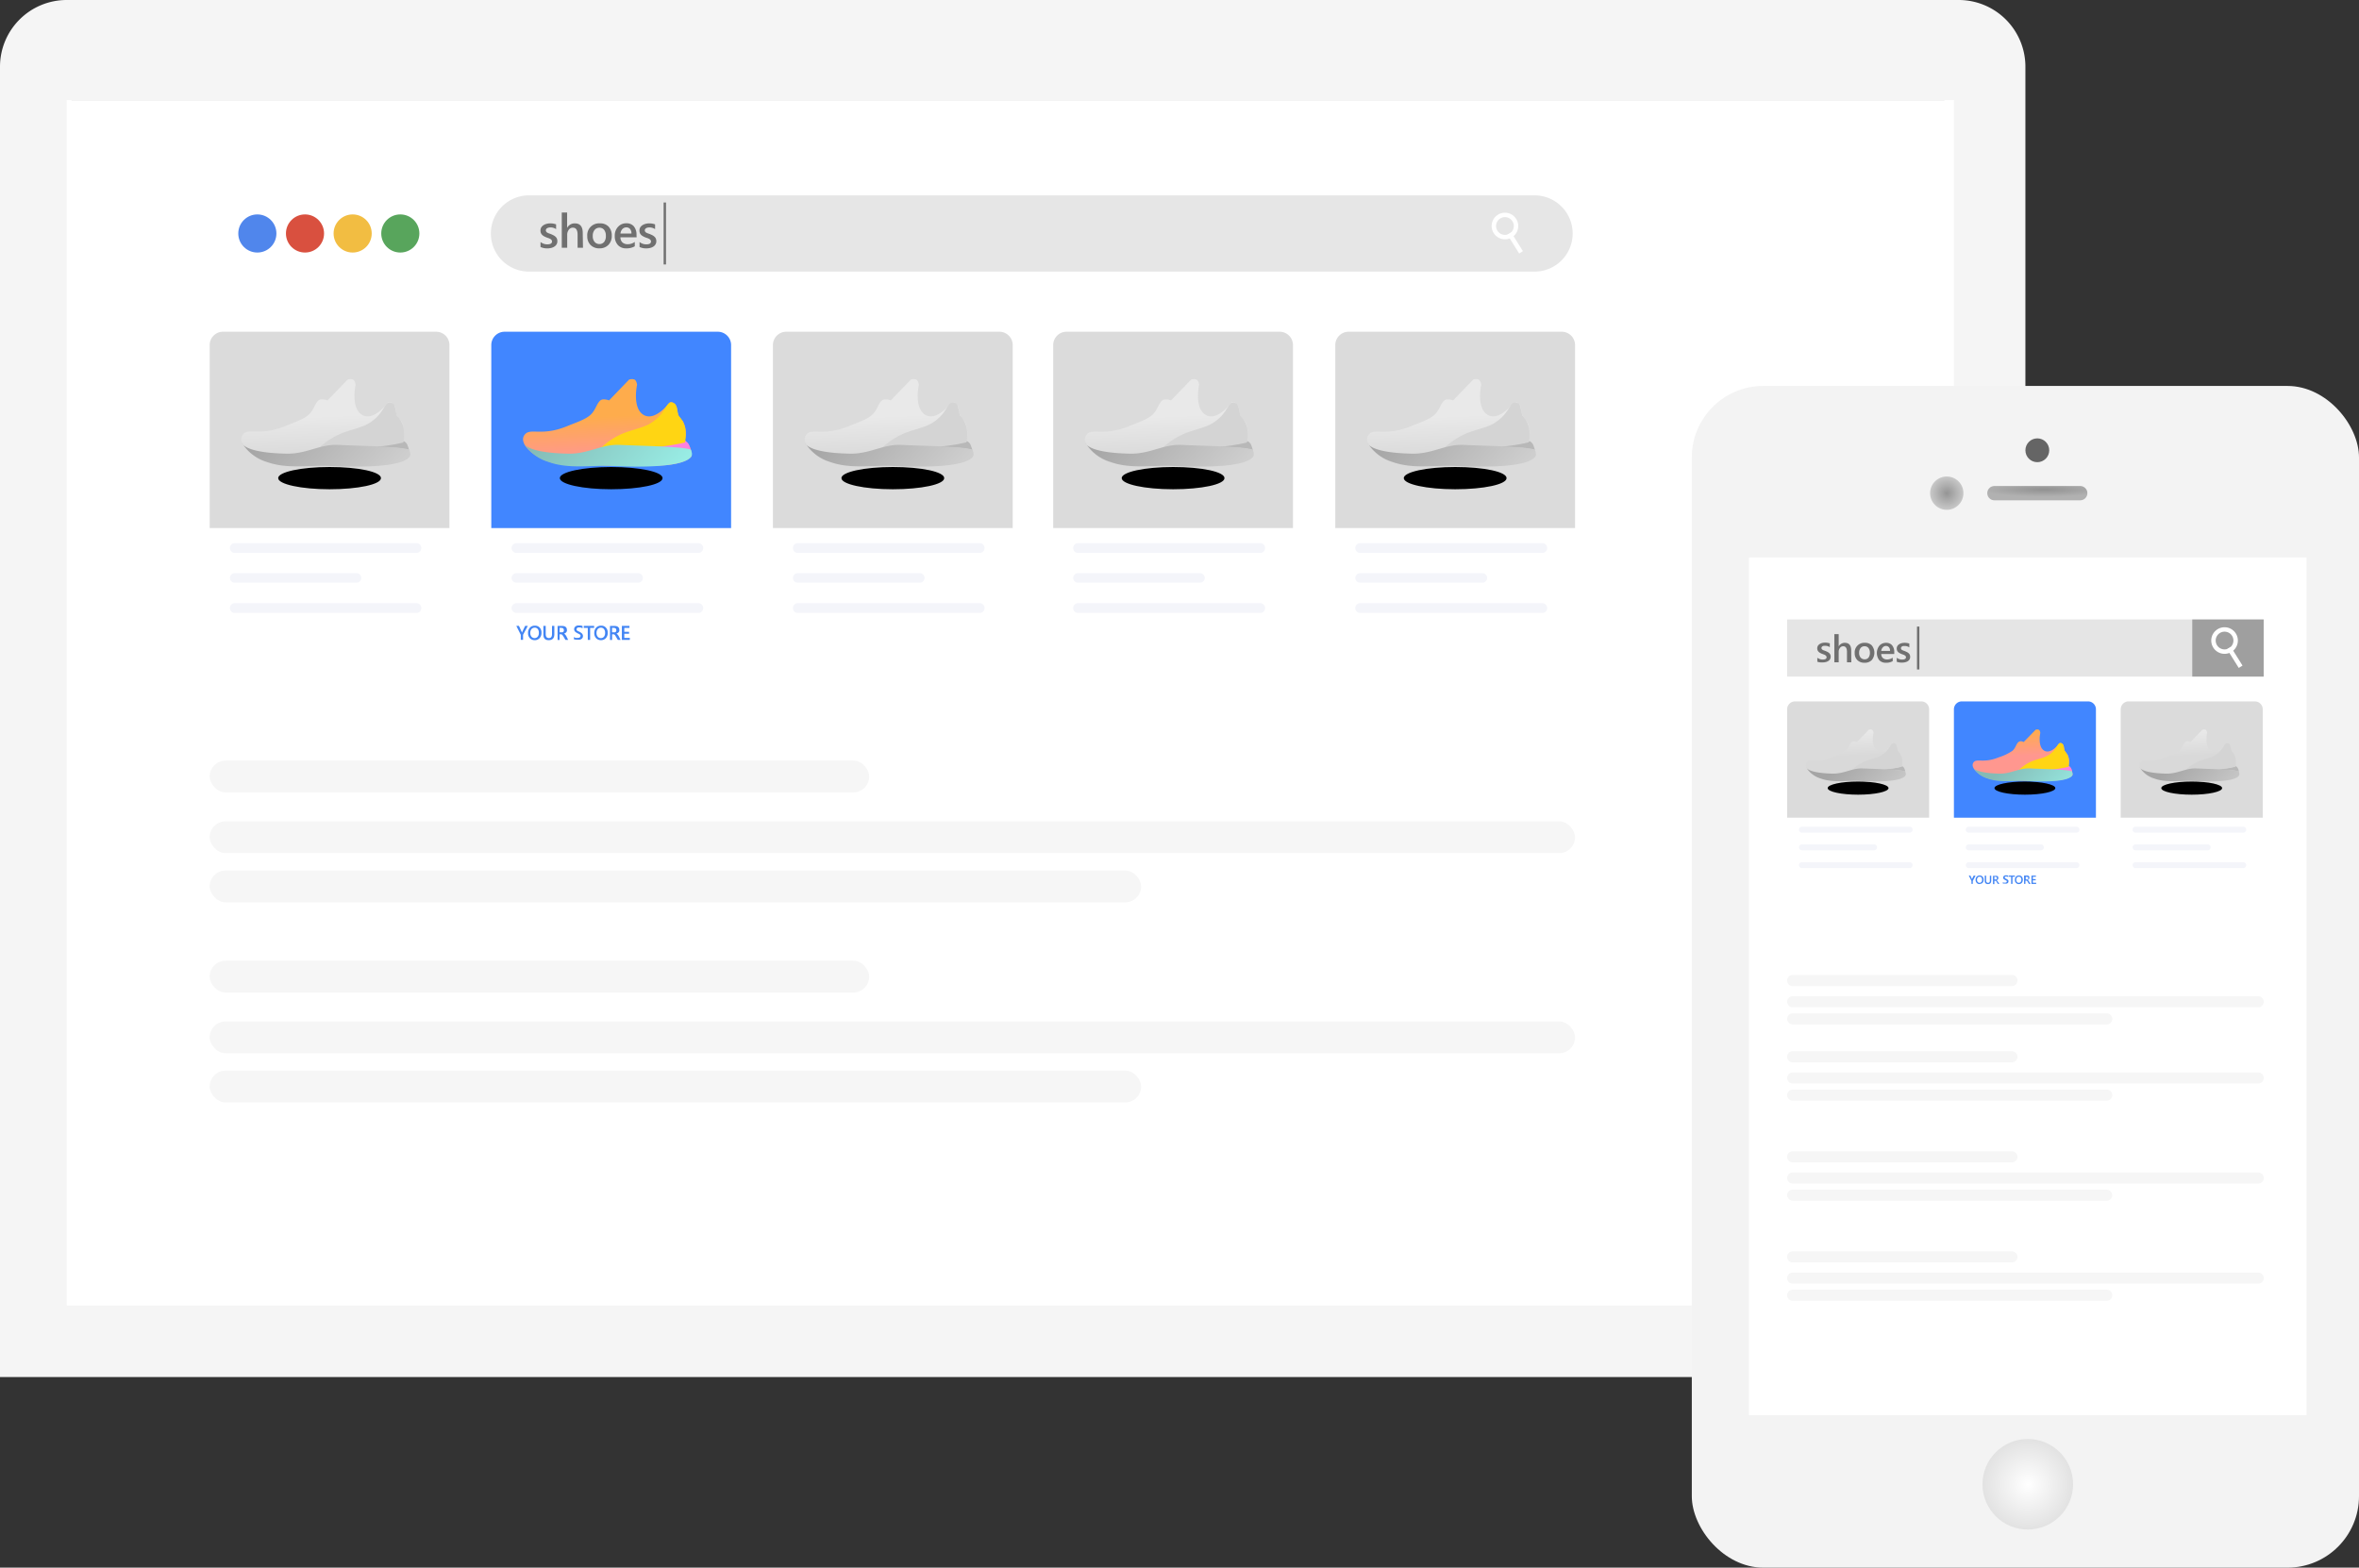 <?xml version="1.0" encoding="UTF-8"?> <svg xmlns="http://www.w3.org/2000/svg" xmlns:xlink="http://www.w3.org/1999/xlink" viewBox="0 0 495 329"><rect x="0" y="0" width="495" height="329" fill="#333333" stroke="none"/><defs><radialGradient id="a" cx="-608.07" cy="654.36" r="0.5" gradientTransform="matrix(7, 0, 0, -7, 4665, 4684)" gradientUnits="userSpaceOnUse"><stop offset="0" stop-color="#959595"></stop><stop offset="1" stop-color="#c8c8c8"></stop></radialGradient><radialGradient id="b" cx="-672.13" cy="687.92" r="0.5" gradientTransform="matrix(19, 0, 0, -19, 13196, 13382)" gradientUnits="userSpaceOnUse"><stop offset="0" stop-color="#fff"></stop><stop offset="1" stop-color="#e2e2e2"></stop></radialGradient><radialGradient id="c" cx="-473.07" cy="-380.22" r="4.37" gradientTransform="matrix(3, 0, 0, -0.34, 1848.14, -25.03)" gradientUnits="userSpaceOnUse"><stop offset="0" stop-color="#919191"></stop><stop offset="1" stop-color="#b1b1b1"></stop></radialGradient><linearGradient id="d" x1="-675.67" y1="673.24" x2="-675.63" y2="672.77" gradientTransform="matrix(20.96, 0, 0, -10.8, 14553.97, 7425.92)" gradientUnits="userSpaceOnUse"><stop offset="0" stop-color="#e9e9e9"></stop><stop offset="1" stop-color="#d9d9d9"></stop></linearGradient><linearGradient id="e" x1="-675.05" y1="580.61" x2="-676.02" y2="580.73" gradientTransform="matrix(20.9, 0, 0, -2.93, 14510.57, 1867.76)" gradientUnits="userSpaceOnUse"><stop offset="0" stop-color="#cecece"></stop><stop offset="1" stop-color="#a5a5a5"></stop></linearGradient><linearGradient id="f" x1="-675.67" y1="673.24" x2="-675.63" y2="672.77" gradientTransform="matrix(20.96, 0, 0, -10.8, 14623.97, 7425.92)" xlink:href="#d"></linearGradient><linearGradient id="g" x1="-675.05" y1="580.61" x2="-676.02" y2="580.73" gradientTransform="matrix(20.9, 0, 0, -2.93, 14580.57, 1867.76)" xlink:href="#e"></linearGradient><linearGradient id="h" x1="-675.67" y1="673.24" x2="-675.63" y2="672.77" gradientTransform="matrix(20.96, 0, 0, -10.8, 14588.97, 7425.92)" gradientUnits="userSpaceOnUse"><stop offset="0" stop-color="#feac4c"></stop><stop offset="1" stop-color="#ff978f"></stop></linearGradient><linearGradient id="i" x1="-675.05" y1="580.61" x2="-676.02" y2="580.73" gradientTransform="matrix(20.9, 0, 0, -2.93, 14545.57, 1867.76)" gradientUnits="userSpaceOnUse"><stop offset="0" stop-color="#98ece4"></stop><stop offset="1" stop-color="#84bbb6"></stop></linearGradient><linearGradient id="j" x1="-689.48" y1="687.28" x2="-689.44" y2="686.81" gradientTransform="matrix(35.4, 0, 0, -18.22, 24471.62, 12611.27)" xlink:href="#d"></linearGradient><linearGradient id="k" x1="-688.9" y1="632.26" x2="-689.86" y2="632.38" gradientTransform="matrix(35.29, 0, 0, -4.95, 24395.87, 3227.39)" xlink:href="#e"></linearGradient><linearGradient id="l" x1="-689.48" y1="687.28" x2="-689.44" y2="686.81" gradientTransform="matrix(35.4, 0, 0, -18.22, 24648.62, 12611.27)" xlink:href="#d"></linearGradient><linearGradient id="m" x1="-688.9" y1="632.26" x2="-689.86" y2="632.38" gradientTransform="matrix(35.29, 0, 0, -4.95, 24572.87, 3227.39)" xlink:href="#e"></linearGradient><linearGradient id="n" x1="-689.48" y1="687.28" x2="-689.44" y2="686.81" gradientTransform="matrix(35.4, 0, 0, -18.22, 24589.81, 12611.27)" xlink:href="#d"></linearGradient><linearGradient id="o" x1="-688.9" y1="632.26" x2="-689.86" y2="632.38" gradientTransform="matrix(35.29, 0, 0, -4.95, 24514.06, 3227.39)" xlink:href="#e"></linearGradient><linearGradient id="p" x1="-689.48" y1="687.28" x2="-689.44" y2="686.81" gradientTransform="matrix(35.4, 0, 0, -18.22, 24707.81, 12611.27)" xlink:href="#d"></linearGradient><linearGradient id="q" x1="-688.9" y1="632.26" x2="-689.86" y2="632.38" gradientTransform="matrix(35.29, 0, 0, -4.95, 24632.06, 3227.39)" xlink:href="#e"></linearGradient><linearGradient id="r" x1="-689.48" y1="687.28" x2="-689.44" y2="686.81" gradientTransform="matrix(35.4, 0, 0, -18.22, 24530.72, 12611.27)" xlink:href="#h"></linearGradient><linearGradient id="s" x1="-688.9" y1="632.26" x2="-689.86" y2="632.38" gradientTransform="matrix(35.29, 0, 0, -4.95, 24454.97, 3227.39)" xlink:href="#i"></linearGradient></defs><g><path d="M425,290.5H0V15.5a14,14,0,0,1,14-14H411a14,14,0,0,1,14,14ZM15,22.5v248H408V22.5Z" transform="translate(0 -1.5)" style="fill: #f5f5f5"></path><rect x="14" y="21" width="396" height="253" style="fill: #fff"></rect><g><rect x="355" y="81" width="140" height="248" rx="15" style="fill: #f3f3f3"></rect><rect x="367" y="117" width="117" height="180" style="fill: #fff"></rect><circle cx="408.5" cy="103.5" r="3.5" style="fill: url(#a)"></circle><circle cx="425.5" cy="311.5" r="9.5" style="fill: url(#b)"></circle><path d="M418.5,103.5h18A1.5,1.5,0,0,1,438,105h0a1.5,1.5,0,0,1-1.5,1.5h-18A1.5,1.5,0,0,1,417,105h0A1.5,1.5,0,0,1,418.5,103.5Z" transform="translate(0 -1.5)" style="fill: url(#c)"></path><circle cx="427.5" cy="94.5" r="2.5" style="fill: #656565"></circle><rect x="375" y="130" width="85" height="12" style="fill: #e5e5e5"></rect><rect x="460" y="130" width="15" height="12" style="fill: #9f9f9f"></rect><g><path d="M466.79,138.72a2.79,2.79,0,1,1,2.79-2.79A2.78,2.78,0,0,1,466.79,138.72Zm0-4.65a1.86,1.86,0,1,0,1.86,1.86h0a1.86,1.86,0,0,0-1.86-1.86Z" transform="translate(0 -1.5)" style="fill: #fff"></path><rect x="468.48" y="137.18" width="0.93" height="4.65" transform="translate(-2.66 268.24) rotate(-32.01)" style="fill: #fff"></rect></g><g><g style="isolation: isolate"><g style="isolation: isolate"><path d="M381.34,140.38v-.84a1.85,1.85,0,0,0,1.12.38c.55,0,.82-.16.82-.48a.35.35,0,0,0-.07-.23A.52.52,0,0,0,383,139a1.46,1.46,0,0,0-.28-.14l-.36-.13a3,3,0,0,1-.44-.21,1.06,1.06,0,0,1-.33-.25.92.92,0,0,1-.2-.31,1.25,1.25,0,0,1-.07-.41,1,1,0,0,1,.14-.51,1.09,1.09,0,0,1,.37-.37,1.75,1.75,0,0,1,.52-.23,2.48,2.48,0,0,1,.61-.07,2.78,2.78,0,0,1,1,.16v.8a1.61,1.61,0,0,0-1-.29,1.42,1.42,0,0,0-.31,0,1.33,1.33,0,0,0-.24.1.54.54,0,0,0-.15.15.32.32,0,0,0-.05.19.38.38,0,0,0,.05.22.49.49,0,0,0,.16.16,1.58,1.58,0,0,0,.26.13l.35.12.46.21a2,2,0,0,1,.35.25,1,1,0,0,1,.3.75,1.06,1.06,0,0,1-.14.54,1.12,1.12,0,0,1-.38.37,1.65,1.65,0,0,1-.54.22,2.67,2.67,0,0,1-.64.07A2.83,2.83,0,0,1,381.34,140.38Z" transform="translate(0 -1.5)" style="fill: #707070"></path><path d="M388.47,140.5h-.91v-2.19c0-.79-.27-1.18-.79-1.18a.84.84,0,0,0-.68.34,1.38,1.38,0,0,0-.27.88v2.15h-.91v-5.92h.91v2.58h0a1.42,1.42,0,0,1,1.29-.75c.89,0,1.34.54,1.34,1.63Z" transform="translate(0 -1.5)" style="fill: #707070"></path><path d="M391.21,140.59a2,2,0,0,1-1.48-.56,2,2,0,0,1-.55-1.48,2,2,0,0,1,2.13-2.14,1.9,1.9,0,0,1,1.46.55,2.44,2.44,0,0,1,0,3.06A2,2,0,0,1,391.21,140.59Zm.05-3.46a1,1,0,0,0-.84.37,1.53,1.53,0,0,0-.31,1,1.45,1.45,0,0,0,.31,1,1.07,1.07,0,0,0,.84.37,1,1,0,0,0,.82-.36,1.58,1.58,0,0,0,.29-1,1.61,1.61,0,0,0-.29-1A1,1,0,0,0,391.26,137.13Z" transform="translate(0 -1.5)" style="fill: #707070"></path><path d="M397.48,138.75h-2.73a1.13,1.13,0,0,0,.34.85,1.29,1.29,0,0,0,.9.3,2,2,0,0,0,1.17-.38v.73a2.65,2.65,0,0,1-1.44.34,1.82,1.82,0,0,1-1.39-.54,2.49,2.49,0,0,1,.05-3.06,1.82,1.82,0,0,1,1.38-.58,1.59,1.59,0,0,1,1.27.52,2.21,2.21,0,0,1,.45,1.47Zm-.88-.64a1.15,1.15,0,0,0-.23-.76.78.78,0,0,0-.62-.28.88.88,0,0,0-.67.29,1.3,1.3,0,0,0-.33.75Z" transform="translate(0 -1.5)" style="fill: #707070"></path><path d="M398,140.38v-.84a1.85,1.85,0,0,0,1.12.38c.55,0,.82-.16.82-.48a.35.35,0,0,0-.07-.23.45.45,0,0,0-.19-.17,1.46,1.46,0,0,0-.28-.14l-.36-.13a3.61,3.61,0,0,1-.44-.21,1.06,1.06,0,0,1-.33-.25.92.92,0,0,1-.2-.31,1.25,1.25,0,0,1-.07-.41,1,1,0,0,1,.14-.51,1.09,1.09,0,0,1,.37-.37,1.75,1.75,0,0,1,.52-.23,2.48,2.48,0,0,1,.61-.07,2.78,2.78,0,0,1,1,.16v.8a1.61,1.61,0,0,0-1-.29,1.48,1.48,0,0,0-.31,0,1.33,1.33,0,0,0-.24.1.54.54,0,0,0-.15.15.32.32,0,0,0-.05.19.38.38,0,0,0,.05.22.49.49,0,0,0,.16.16l.26.13.35.12.46.21a2,2,0,0,1,.35.25,1,1,0,0,1,.22.32,1.14,1.14,0,0,1,.08.43,1.06,1.06,0,0,1-.14.54,1.19,1.19,0,0,1-.37.37,1.81,1.81,0,0,1-.55.22,2.67,2.67,0,0,1-.64.07A2.83,2.83,0,0,1,398,140.38Z" transform="translate(0 -1.5)" style="fill: #707070"></path></g></g><line x1="402.5" y1="131.5" x2="402.5" y2="140.5" style="fill: none;stroke: #707070;stroke-width: 0.5px"></line></g><g><g><g><path d="M376.66,148.7h26.48a1.66,1.66,0,0,1,1.66,1.66h0v22.75H375V150.36A1.66,1.66,0,0,1,376.66,148.7Z" transform="translate(0 -1.5)" style="fill: #dbdbdb"></path><path d="M404.8,173.19v20.46c0,.45-.76.82-1.7.82H376.7c-.94,0-1.7-.37-1.7-.82V173.19Z" transform="translate(0 -1.5)" style="fill: #fff"></path></g><g><path d="M389.9,165.52c3.52,0,6.38.62,6.38,1.38s-2.85,1.38-6.38,1.38-6.39-.62-6.39-1.38S386.37,165.52,389.9,165.52Z" transform="translate(0 -1.5)"></path><g><path d="M389.64,157.23l2.5-2.57a.92.92,0,0,1,.69,0c.25.16.3.63.3.63s-.64,2.9.82,3.75,3.19-1.55,3.19-1.55.35-.27.76.3-.08,1,.9,2a3.13,3.13,0,0,1,.23,2.38,2.64,2.64,0,0,1,.66.86,4.19,4.19,0,0,1,.21,1.1s-.32.87-3.22,1.15a73.39,73.39,0,0,1-8.39,0,24.45,24.45,0,0,1-5.67-.3c-2.17-.52-4.21-2.26-3.57-3.37s2.06.2,5.38-1.18a10.77,10.77,0,0,0,2.86-1.37c.69-.62.78-1.44,1.25-1.82S389.64,157.23,389.64,157.23Z" transform="translate(0 -1.5)" style="fill: url(#d)"></path><path d="M395.34,163.13s1.58-.08,2.66,0a10.86,10.86,0,0,1,1.8.27,3.65,3.65,0,0,0-.22-.66,1,1,0,0,0-.43-.44,7.62,7.62,0,0,1-2.12.44A3.84,3.84,0,0,0,395.34,163.13Z" transform="translate(0 -1.5)" style="fill: #b8b8b8"></path><path d="M388.54,163.19a12.61,12.61,0,0,1,2.45-.37c.55,0,2.32.3,3.89.22a23.81,23.81,0,0,0,4.19-.62,4.84,4.84,0,0,0,0-1.78,3.3,3.3,0,0,0-.84-1.57c-.19-.74-.2-1.35-.53-1.52-1.11-.58-.77,1.26-3.11,2.57-.91.52-2.54.79-3.63,1.33A9.24,9.24,0,0,0,388.54,163.19Z" transform="translate(0 -1.5)" style="fill: #d4d4d4"></path><path d="M379,162.56s.23,1.16,5.45,1.3c2.55.07,4.14-1.19,6.45-1.09,3.25.15,7.75.2,8.88.62.1.37.23.66-.05,1-1.06,1.14-5.55,1.26-9.81,1-2.45-.11-5.29.43-7.83-.49A5.42,5.42,0,0,1,379,162.56Z" transform="translate(0 -1.5)" style="fill: url(#e)"></path></g></g></g><path d="M378.11,182.45h22.6a.62.62,0,0,1,.62.62h0a.62.62,0,0,1-.62.62h-22.6a.62.62,0,0,1-.62-.62h0A.62.62,0,0,1,378.11,182.45Z" transform="translate(0 -1.5)" style="fill: #f4f5fa"></path><path d="M378.11,178.71h15.13a.63.63,0,0,1,.63.63h0a.63.63,0,0,1-.63.62H378.11a.62.62,0,0,1-.62-.62h0A.63.63,0,0,1,378.11,178.71Z" transform="translate(0 -1.5)" style="fill: #f4f5fa"></path><path d="M378.11,175h22.6a.63.63,0,0,1,.62.63h0a.62.62,0,0,1-.62.62h-22.6a.62.62,0,0,1-.62-.62h0A.63.63,0,0,1,378.11,175Z" transform="translate(0 -1.5)" style="fill: #f4f5fa"></path></g><g><g><g><path d="M446.66,148.7h26.48a1.66,1.66,0,0,1,1.66,1.66h0v22.75H445V150.36A1.66,1.66,0,0,1,446.66,148.7Z" transform="translate(0 -1.5)" style="fill: #dbdbdb"></path><path d="M474.8,173.19v20.46c0,.45-.76.82-1.7.82H446.7c-.94,0-1.7-.37-1.7-.82V173.19Z" transform="translate(0 -1.5)" style="fill: #fff"></path></g><g><path d="M459.9,165.52c3.52,0,6.38.62,6.38,1.38s-2.85,1.38-6.38,1.38-6.39-.62-6.39-1.38S456.37,165.52,459.9,165.52Z" transform="translate(0 -1.5)"></path><g><path d="M459.64,157.23l2.5-2.57a.92.92,0,0,1,.69,0c.25.16.3.63.3.63s-.64,2.9.82,3.75,3.19-1.55,3.19-1.55.35-.27.76.3-.08,1,.9,2a3.13,3.13,0,0,1,.23,2.38,2.64,2.64,0,0,1,.66.86,4.19,4.19,0,0,1,.21,1.1s-.32.87-3.22,1.15a73.39,73.39,0,0,1-8.39,0,24.45,24.45,0,0,1-5.67-.3c-2.17-.52-4.21-2.26-3.57-3.37s2.06.2,5.38-1.18a10.77,10.77,0,0,0,2.86-1.37c.69-.62.78-1.44,1.25-1.82S459.64,157.23,459.64,157.23Z" transform="translate(0 -1.5)" style="fill: url(#f)"></path><path d="M465.34,163.13s1.58-.08,2.66,0a10.86,10.86,0,0,1,1.8.27,3.65,3.65,0,0,0-.22-.66,1,1,0,0,0-.43-.44,7.62,7.62,0,0,1-2.12.44A3.84,3.84,0,0,0,465.34,163.13Z" transform="translate(0 -1.5)" style="fill: #b8b8b8"></path><path d="M458.54,163.19a12.61,12.61,0,0,1,2.45-.37c.55,0,2.32.3,3.89.22a23.81,23.81,0,0,0,4.19-.62,4.84,4.84,0,0,0,0-1.78,3.3,3.3,0,0,0-.84-1.57c-.19-.74-.2-1.35-.53-1.52-1.11-.58-.77,1.26-3.11,2.57-.91.52-2.54.79-3.63,1.33A9.24,9.24,0,0,0,458.54,163.19Z" transform="translate(0 -1.5)" style="fill: #d4d4d4"></path><path d="M449,162.56s.23,1.16,5.45,1.3c2.55.07,4.14-1.19,6.45-1.09,3.25.15,7.75.2,8.88.62.1.37.23.66-.05,1-1.06,1.14-5.55,1.26-9.81,1-2.45-.11-5.29.43-7.83-.49A5.42,5.42,0,0,1,449,162.56Z" transform="translate(0 -1.5)" style="fill: url(#g)"></path></g></g></g><path d="M448.11,182.45h22.6a.62.62,0,0,1,.62.62h0a.62.62,0,0,1-.62.62h-22.6a.62.62,0,0,1-.62-.62h0A.62.62,0,0,1,448.11,182.45Z" transform="translate(0 -1.5)" style="fill: #f4f5fa"></path><path d="M448.11,178.71h15.13a.63.63,0,0,1,.63.63h0a.63.63,0,0,1-.63.62H448.11a.62.62,0,0,1-.62-.62h0A.63.63,0,0,1,448.11,178.71Z" transform="translate(0 -1.5)" style="fill: #f4f5fa"></path><path d="M448.11,175h22.6a.63.63,0,0,1,.62.63h0a.62.62,0,0,1-.62.62h-22.6a.62.62,0,0,1-.62-.62h0A.63.63,0,0,1,448.11,175Z" transform="translate(0 -1.5)" style="fill: #f4f5fa"></path></g><g><g><g><path d="M411.66,148.7h26.48a1.66,1.66,0,0,1,1.66,1.66h0v22.75H410V150.36A1.66,1.66,0,0,1,411.66,148.7Z" transform="translate(0 -1.5)" style="fill: #4186ff"></path><path d="M439.8,173.19v20.46c0,.45-.76.82-1.7.82H411.7c-.94,0-1.7-.37-1.7-.82V173.19Z" transform="translate(0 -1.5)" style="fill: #fff"></path></g><g><path d="M424.9,165.52c3.52,0,6.38.62,6.38,1.38s-2.85,1.38-6.38,1.38-6.39-.62-6.39-1.38S421.37,165.52,424.9,165.52Z" transform="translate(0 -1.5)"></path><g><path d="M424.64,157.23l2.5-2.57a.92.92,0,0,1,.69,0c.25.16.3.63.3.63s-.64,2.9.82,3.75,3.19-1.55,3.19-1.55.35-.27.76.3-.08,1,.9,2a3.13,3.13,0,0,1,.23,2.38,2.64,2.64,0,0,1,.66.86,4.19,4.19,0,0,1,.21,1.1s-.32.87-3.22,1.15a73.39,73.39,0,0,1-8.39,0,24.45,24.45,0,0,1-5.67-.3c-2.17-.52-4.21-2.26-3.57-3.37s2.06.2,5.38-1.18a10.77,10.77,0,0,0,2.86-1.37c.69-.62.78-1.44,1.25-1.82S424.64,157.23,424.64,157.23Z" transform="translate(0 -1.5)" style="fill: url(#h)"></path><path d="M430.34,163.13s1.58-.08,2.66,0a10.86,10.86,0,0,1,1.8.27,3.65,3.65,0,0,0-.22-.66,1,1,0,0,0-.43-.44,7.62,7.62,0,0,1-2.12.44A3.84,3.84,0,0,0,430.34,163.13Z" transform="translate(0 -1.5)" style="fill: #fe81dd"></path><path d="M423.54,163.19a12.61,12.61,0,0,1,2.45-.37c.55,0,2.32.3,3.89.22a23.81,23.81,0,0,0,4.19-.62,4.84,4.84,0,0,0,0-1.78,3.3,3.3,0,0,0-.84-1.57c-.19-.74-.2-1.35-.53-1.52-1.11-.58-.77,1.26-3.11,2.57-.91.52-2.54.79-3.63,1.33A9.24,9.24,0,0,0,423.54,163.19Z" transform="translate(0 -1.5)" style="fill: #ffd513"></path><path d="M414,162.56s.23,1.16,5.45,1.3c2.55.07,4.14-1.19,6.45-1.09,3.25.15,7.75.2,8.88.62.1.37.23.66-.05,1-1.06,1.14-5.55,1.26-9.81,1-2.45-.11-5.29.43-7.83-.49A5.42,5.42,0,0,1,414,162.56Z" transform="translate(0 -1.5)" style="fill: url(#i)"></path></g></g></g><path d="M414.54,185.27l-.58,1.11V187h-.28v-.63l-.56-1.11h.33l.34.74a.37.37,0,0,1,0,.1h0a.42.42,0,0,1,0-.1l.36-.74Zm.84,1.77a.77.77,0,0,1-.6-.25.87.87,0,0,1-.23-.63,1,1,0,0,1,.23-.67.84.84,0,0,1,.63-.25.77.77,0,0,1,.59.24.87.87,0,0,1,.23.64,1,1,0,0,1-.23.67A.81.81,0,0,1,415.38,187Zm0-1.55a.5.5,0,0,0-.39.18.78.78,0,0,0-.15.47.8.8,0,0,0,.15.47.49.49,0,0,0,.38.17.51.51,0,0,0,.4-.17.71.71,0,0,0,.14-.47.75.75,0,0,0-.14-.48A.46.46,0,0,0,415.39,185.49Zm2.45.81c0,.49-.23.74-.69.74s-.67-.24-.67-.71v-1.06h.29v1c0,.34.13.51.4.51s.39-.16.38-.49v-1h.29Zm1.72.7h-.34l-.28-.46a.41.41,0,0,0-.07-.11l-.07-.08-.09,0h-.21v.7h-.29v-1.73h.57a.58.58,0,0,1,.23,0,.51.51,0,0,1,.18.09.44.44,0,0,1,.12.15.36.36,0,0,1,0,.21.44.44,0,0,1,0,.16.64.64,0,0,1-.08.14l-.12.1-.16.07h0a.16.16,0,0,1,.08.06l.07.06.06.08.07.1Zm-1.06-1.5v.57h.24l.12,0,.1-.06a.36.36,0,0,0,.07-.1.5.5,0,0,0,0-.12.22.22,0,0,0-.08-.2.27.27,0,0,0-.23-.07Zm1.78,1.44v-.3l.1.06.12.05a.28.28,0,0,0,.13,0l.11,0a.52.52,0,0,0,.27-.07.19.19,0,0,0,.09-.17.15.15,0,0,0,0-.11.3.3,0,0,0-.08-.08l-.12-.07-.16-.07-.16-.1-.14-.11-.09-.13a.57.57,0,0,1,0-.18.39.39,0,0,1,.06-.21.4.4,0,0,1,.14-.15l.21-.09.24,0a.94.94,0,0,1,.4.07v.28a.67.67,0,0,0-.39-.1h-.13l-.11,0a.27.27,0,0,0-.08.07.2.2,0,0,0,0,.11.18.18,0,0,0,0,.1.27.27,0,0,0,.07.08l.12.07.15.07a.59.59,0,0,1,.17.1.83.83,0,0,1,.15.11.71.71,0,0,1,.1.14.57.57,0,0,1,0,.18.41.41,0,0,1-.2.37.49.49,0,0,1-.21.08,1,1,0,0,1-.25,0h-.1l-.13,0-.13,0Zm2.52-1.43h-.5V187H422v-1.5h-.5v-.24h1.29Zm.83,1.53a.75.75,0,0,1-.6-.25.87.87,0,0,1-.23-.63,1,1,0,0,1,.23-.67.81.81,0,0,1,.63-.25.77.77,0,0,1,.59.24,1.07,1.07,0,0,1,0,1.31.79.79,0,0,1-.61.25Zm0-1.55a.5.5,0,0,0-.39.18.72.72,0,0,0-.15.47.68.68,0,0,0,.15.47.52.52,0,0,0,.77,0,.67.67,0,0,0,.15-.47.75.75,0,0,0-.14-.48.46.46,0,0,0-.39-.17Zm2.45,1.52h-.33l-.28-.47-.07-.11-.08-.07-.08-.05H425V187h-.28v-1.74h.57a.6.6,0,0,1,.23,0l.18.09a.44.44,0,0,1,.12.15.46.46,0,0,1,0,.21.45.45,0,0,1,0,.16.39.39,0,0,1-.08.14.4.4,0,0,1-.12.1l-.16.07h0a.24.24,0,0,1,.09.06l.06.06.07.08.06.1Zm-1-1.51v.57h.24l.12,0,.1-.06a.21.21,0,0,0,.06-.1.27.27,0,0,0,0-.12.28.28,0,0,0-.08-.2.29.29,0,0,0-.23-.07Zm2.2,1.51h-1v-1.74h.94v.24h-.65V186h.6v.25h-.6v.51h.69Z" transform="translate(0 -1.5)" style="fill: #4285f4"></path><path d="M413.11,182.45h22.6a.62.62,0,0,1,.62.62h0a.62.62,0,0,1-.62.62h-22.6a.62.62,0,0,1-.62-.62h0A.62.62,0,0,1,413.11,182.45Z" transform="translate(0 -1.5)" style="fill: #f4f5fa"></path><path d="M413.11,178.71h15.13a.63.63,0,0,1,.63.63h0a.63.63,0,0,1-.63.62H413.11a.62.62,0,0,1-.62-.62h0A.63.63,0,0,1,413.11,178.71Z" transform="translate(0 -1.5)" style="fill: #f4f5fa"></path><path d="M413.11,175h22.6a.63.63,0,0,1,.62.63h0a.62.62,0,0,1-.62.62h-22.6a.62.62,0,0,1-.62-.62h0A.63.63,0,0,1,413.11,175Z" transform="translate(0 -1.5)" style="fill: #f4f5fa"></path></g><g><path d="M376.17,212.67h65.89a1.17,1.17,0,0,1,1.17,1.17v0a1.16,1.16,0,0,1-1.16,1.16H376.17a1.16,1.16,0,0,1-1.16-1.16v0A1.16,1.16,0,0,1,376.17,212.67Z" style="fill: #f6f6f6"></path><path d="M376.17,209.07h97.67a1.17,1.17,0,0,1,1.17,1.17v0a1.16,1.16,0,0,1-1.16,1.16H376.17a1.16,1.16,0,0,1-1.16-1.16v0A1.16,1.16,0,0,1,376.17,209.07Z" style="fill: #f6f6f6"></path><path d="M376.17,204.62h46a1.16,1.16,0,0,1,1.16,1.16v0a1.17,1.17,0,0,1-1.17,1.17h-46a1.16,1.16,0,0,1-1.16-1.16v0A1.16,1.16,0,0,1,376.17,204.62Z" style="fill: #f6f6f6"></path></g><g><path d="M376.17,228.67h65.89a1.17,1.17,0,0,1,1.17,1.17v0a1.16,1.16,0,0,1-1.16,1.16H376.17a1.16,1.16,0,0,1-1.16-1.16v0A1.16,1.16,0,0,1,376.17,228.67Z" style="fill: #f6f6f6"></path><path d="M376.17,225.07h97.67a1.17,1.17,0,0,1,1.17,1.17v0a1.16,1.16,0,0,1-1.16,1.16H376.17a1.16,1.16,0,0,1-1.16-1.16v0a1.16,1.16,0,0,1,1.16-1.16Z" style="fill: #f6f6f6"></path><path d="M376.17,220.62h46a1.16,1.16,0,0,1,1.16,1.16v0a1.17,1.17,0,0,1-1.17,1.17h-46a1.16,1.16,0,0,1-1.16-1.16v0A1.16,1.16,0,0,1,376.17,220.62Z" style="fill: #f6f6f6"></path></g><g><rect x="375" y="249.67" width="68.22" height="2.33" rx="1.16" style="fill: #f6f6f6"></rect><path d="M376.17,246.07h97.67a1.17,1.17,0,0,1,1.17,1.17v0a1.16,1.16,0,0,1-1.16,1.16H376.17a1.16,1.16,0,0,1-1.16-1.16v0A1.16,1.16,0,0,1,376.17,246.07Z" style="fill: #f6f6f6"></path><path d="M376.17,241.62h46a1.16,1.16,0,0,1,1.16,1.16v0a1.17,1.17,0,0,1-1.17,1.17h-46a1.16,1.16,0,0,1-1.16-1.16v0A1.16,1.16,0,0,1,376.17,241.62Z" style="fill: #f6f6f6"></path></g><g><path d="M376.17,270.67h65.89a1.17,1.17,0,0,1,1.17,1.17v0a1.16,1.16,0,0,1-1.16,1.16H376.17a1.16,1.16,0,0,1-1.16-1.16v0A1.16,1.16,0,0,1,376.17,270.67Z" style="fill: #f6f6f6"></path><path d="M376.17,267.07h97.67a1.17,1.17,0,0,1,1.17,1.17v0a1.16,1.16,0,0,1-1.16,1.16H376.17a1.16,1.16,0,0,1-1.16-1.16v0A1.16,1.16,0,0,1,376.17,267.07Z" style="fill: #f6f6f6"></path><path d="M376.17,262.62h46a1.16,1.16,0,0,1,1.16,1.16v0a1.17,1.17,0,0,1-1.17,1.17h-46a1.16,1.16,0,0,1-1.16-1.16v0A1.16,1.16,0,0,1,376.17,262.62Z" style="fill: #f6f6f6"></path></g></g><path d="M111,42.5H322a8,8,0,0,1,8,8h0a8,8,0,0,1-8,8H111a8,8,0,0,1-8-8h0A8,8,0,0,1,111,42.5Z" transform="translate(0 -1.5)" style="fill: #e6e6e6"></path><g><path d="M315.79,51.72a2.79,2.79,0,1,1,2.79-2.79A2.78,2.78,0,0,1,315.79,51.72Zm0-4.65a1.86,1.86,0,1,0,1.86,1.86h0a1.86,1.86,0,0,0-1.86-1.86Z" transform="translate(0 -1.5)" style="fill: #fff"></path><rect x="317.48" y="50.18" width="0.93" height="4.65" transform="translate(20.5 174.99) rotate(-32.01)" style="fill: #fff"></rect></g><g><g><g><path d="M46.8,71.12H91.51a2.8,2.8,0,0,1,2.8,2.8v38.41H44V73.92a2.8,2.8,0,0,1,2.8-2.8Z" transform="translate(0 -1.5)" style="fill: #dbdbdb"></path><path d="M94.31,112.44V147c0,.77-1.29,1.39-2.87,1.39H46.88c-1.59,0-2.88-.62-2.88-1.39V112.44Z" transform="translate(0 -1.5)" style="fill: #fff"></path></g><g><path d="M69.16,99.51c6,0,10.78,1,10.78,2.33s-4.83,2.34-10.78,2.34-10.79-1.05-10.79-2.34S63.2,99.51,69.16,99.51Z" transform="translate(0 -1.5)"></path><g><path d="M68.72,85.53l4.22-4.36a1.65,1.65,0,0,1,1.16,0c.42.27.52,1.08.52,1.08s-1.09,4.9,1.38,6.33S81.38,86,81.38,86s.59-.46,1.29.51-.13,1.72,1.51,3.36a5.24,5.24,0,0,1,.39,4,4.32,4.32,0,0,1,1.12,1.46A6.18,6.18,0,0,1,86,97.16s-.52,1.45-5.42,1.94a134.14,134.14,0,0,1-14.18,0,41.92,41.92,0,0,1-9.56-.52c-3.66-.87-7.11-3.82-6-5.69s3.48.33,9.09-2c1.69-.7,3.71-1.34,4.82-2.33s1.32-2.43,2.12-3.06C67.47,85.05,68.72,85.53,68.72,85.53Z" transform="translate(0 -1.5)" style="fill: url(#j)"></path><path d="M78.35,95.47s2.66-.13,4.48,0a18.41,18.41,0,0,1,3,.46,8.64,8.64,0,0,0-.37-1.12,1.76,1.76,0,0,0-.74-.74,12.48,12.48,0,0,1-3.57.74A6.54,6.54,0,0,0,78.35,95.47Z" transform="translate(0 -1.5)" style="fill: #b8b8b8"></path><path d="M66.85,95.58A20.8,20.8,0,0,1,71,95c.92,0,3.92.51,6.56.37a40.22,40.22,0,0,0,7.07-1,8.23,8.23,0,0,0,.07-3,5.5,5.5,0,0,0-1.42-2.64c-.32-1.25-.34-2.29-.9-2.58-1.88-1-1.3,2.13-5.26,4.35-1.53.87-4.29,1.34-6.12,2.25A15.85,15.85,0,0,0,66.85,95.58Z" transform="translate(0 -1.5)" style="fill: #d4d4d4"></path><path d="M50.81,94.52s.4,2,9.21,2.19c4.3.12,7-2,10.88-1.84,5.49.25,13.1.33,15,1,.17.64.39,1.12-.1,1.64-1.78,1.92-9.35,2.13-16.56,1.78-4.13-.2-8.93.72-13.22-.83A9.27,9.27,0,0,1,50.81,94.52Z" transform="translate(0 -1.5)" style="fill: url(#k)"></path></g></g></g><path d="M49.25,128.09H87.4a1,1,0,0,1,1,1h0a1,1,0,0,1-1,1.05H49.25a1,1,0,0,1-1-1.05h0A1,1,0,0,1,49.25,128.09Z" transform="translate(0 -1.5)" style="fill: #f4f5fa"></path><path d="M49.25,121.79H74.8a1,1,0,0,1,1,1h0a1,1,0,0,1-1,1H49.25a1,1,0,0,1-1-1h0A1,1,0,0,1,49.25,121.79Z" transform="translate(0 -1.5)" style="fill: #f4f5fa"></path><path d="M49.25,115.49H87.4a1,1,0,0,1,1,1.05h0a1,1,0,0,1-1,1H49.25a1,1,0,0,1-1-1h0A1,1,0,0,1,49.25,115.49Z" transform="translate(0 -1.5)" style="fill: #f4f5fa"></path></g><g><g><g><path d="M223.8,71.12h44.71a2.8,2.8,0,0,1,2.8,2.8v38.41H221V73.92a2.8,2.8,0,0,1,2.8-2.8Z" transform="translate(0 -1.5)" style="fill: #dbdbdb"></path><path d="M271.31,112.44V147c0,.77-1.29,1.39-2.87,1.39H223.88c-1.59,0-2.88-.62-2.88-1.39V112.44Z" transform="translate(0 -1.5)" style="fill: #fff"></path></g><g><path d="M246.16,99.51c6,0,10.78,1,10.78,2.33s-4.83,2.34-10.78,2.34-10.79-1.05-10.79-2.34S240.2,99.51,246.16,99.51Z" transform="translate(0 -1.5)"></path><g><path d="M245.72,85.53l4.22-4.36a1.65,1.65,0,0,1,1.16,0c.42.27.52,1.08.52,1.08s-1.09,4.9,1.38,6.33S258.38,86,258.38,86s.59-.46,1.29.51-.13,1.72,1.51,3.36a5.24,5.24,0,0,1,.39,4,4.32,4.32,0,0,1,1.12,1.46,6.18,6.18,0,0,1,.34,1.86s-.52,1.45-5.42,1.94a134.14,134.14,0,0,1-14.18,0,41.92,41.92,0,0,1-9.56-.52c-3.66-.87-7.11-3.82-6-5.69s3.48.33,9.09-2c1.69-.7,3.71-1.34,4.82-2.33s1.32-2.43,2.12-3.06C244.47,85.05,245.72,85.53,245.72,85.53Z" transform="translate(0 -1.5)" style="fill: url(#l)"></path><path d="M255.35,95.47s2.66-.13,4.48,0a18.41,18.41,0,0,1,3.05.46,8.64,8.64,0,0,0-.37-1.12,1.76,1.76,0,0,0-.74-.74,12.48,12.48,0,0,1-3.57.74A6.54,6.54,0,0,0,255.35,95.47Z" transform="translate(0 -1.5)" style="fill: #b8b8b8"></path><path d="M243.85,95.58A20.8,20.8,0,0,1,248,95c.92,0,3.92.51,6.56.37a40.22,40.22,0,0,0,7.07-1,8.23,8.23,0,0,0,.07-3,5.5,5.5,0,0,0-1.42-2.64c-.32-1.25-.34-2.29-.9-2.58-1.88-1-1.3,2.13-5.26,4.35-1.53.87-4.29,1.34-6.12,2.25A15.85,15.85,0,0,0,243.85,95.58Z" transform="translate(0 -1.5)" style="fill: #d4d4d4"></path><path d="M227.81,94.52s.4,2,9.21,2.19c4.3.12,7-2,10.88-1.84,5.49.25,13.1.33,15,1,.17.64.39,1.12-.1,1.64-1.78,1.92-9.35,2.13-16.56,1.78-4.13-.2-8.93.72-13.22-.83A9.27,9.27,0,0,1,227.81,94.52Z" transform="translate(0 -1.5)" style="fill: url(#m)"></path></g></g></g><path d="M226.25,128.09H264.4a1,1,0,0,1,1.05,1h0a1,1,0,0,1-1.05,1.05H226.25a1,1,0,0,1-1.05-1.05h0A1,1,0,0,1,226.25,128.09Z" transform="translate(0 -1.5)" style="fill: #f4f5fa"></path><path d="M226.25,121.79H251.8a1,1,0,0,1,1,1h0a1,1,0,0,1-1,1H226.25a1,1,0,0,1-1.05-1h0A1,1,0,0,1,226.25,121.79Z" transform="translate(0 -1.5)" style="fill: #f4f5fa"></path><path d="M226.25,115.49H264.4a1,1,0,0,1,1.05,1.05h0a1,1,0,0,1-1.05,1H226.25a1,1,0,0,1-1.05-1h0A1,1,0,0,1,226.25,115.49Z" transform="translate(0 -1.5)" style="fill: #f4f5fa"></path></g><g><g><g><path d="M165,71.12H209.7a2.8,2.8,0,0,1,2.8,2.8v38.41H162.19V73.92a2.8,2.8,0,0,1,2.8-2.8Z" transform="translate(0 -1.5)" style="fill: #dbdbdb"></path><path d="M212.5,112.44V147c0,.77-1.29,1.39-2.87,1.39H165.06c-1.58,0-2.87-.62-2.87-1.39V112.44Z" transform="translate(0 -1.5)" style="fill: #fff"></path></g><g><path d="M187.34,99.51c6,0,10.79,1,10.79,2.33s-4.83,2.34-10.79,2.34-10.78-1.05-10.78-2.34S181.39,99.51,187.34,99.51Z" transform="translate(0 -1.5)"></path><g><path d="M186.91,85.53l4.22-4.36a1.65,1.65,0,0,1,1.16,0c.42.27.52,1.08.52,1.08s-1.09,4.9,1.38,6.33S199.57,86,199.57,86s.59-.46,1.29.51-.14,1.72,1.51,3.36a5.24,5.24,0,0,1,.39,4,4.46,4.46,0,0,1,1.12,1.46,6.18,6.18,0,0,1,.34,1.86s-.52,1.45-5.42,1.94a134.14,134.14,0,0,1-14.18,0,41.92,41.92,0,0,1-9.56-.52c-3.66-.87-7.11-3.82-6-5.69s3.48.33,9.09-2c1.69-.7,3.71-1.34,4.82-2.33s1.32-2.43,2.12-3.06C185.66,85.05,186.91,85.53,186.91,85.53Z" transform="translate(0 -1.5)" style="fill: url(#n)"></path><path d="M196.54,95.47s2.66-.13,4.48,0a18.41,18.41,0,0,1,3,.46,8.64,8.64,0,0,0-.37-1.12,1.82,1.82,0,0,0-.74-.74,12.48,12.48,0,0,1-3.57.74A6.51,6.51,0,0,0,196.54,95.47Z" transform="translate(0 -1.5)" style="fill: #b8b8b8"></path><path d="M185,95.58a20.8,20.8,0,0,1,4.15-.62c.92,0,3.92.51,6.56.37a40.22,40.22,0,0,0,7.07-1,8,8,0,0,0,.06-3,5.4,5.4,0,0,0-1.41-2.64c-.32-1.25-.34-2.29-.9-2.58-1.88-1-1.3,2.13-5.26,4.35-1.53.87-4.29,1.34-6.12,2.25A15.85,15.85,0,0,0,185,95.58Z" transform="translate(0 -1.5)" style="fill: #d4d4d4"></path><path d="M169,94.52s.4,2,9.21,2.19c4.3.12,7-2,10.88-1.84,5.49.25,13.1.33,15,1,.17.64.39,1.12-.1,1.64-1.78,1.92-9.36,2.13-16.56,1.78-4.13-.2-8.93.72-13.22-.83A9.27,9.27,0,0,1,169,94.52Z" transform="translate(0 -1.5)" style="fill: url(#o)"></path></g></g></g><path d="M167.44,128.09h38.15a1,1,0,0,1,1,1h0a1,1,0,0,1-1,1.05H167.44a1,1,0,0,1-1.05-1.05h0A1,1,0,0,1,167.44,128.09Z" transform="translate(0 -1.5)" style="fill: #f4f5fa"></path><path d="M167.44,121.79H193a1,1,0,0,1,1,1h0a1,1,0,0,1-1,1H167.44a1,1,0,0,1-1.05-1h0A1,1,0,0,1,167.44,121.79Z" transform="translate(0 -1.5)" style="fill: #f4f5fa"></path><path d="M167.44,115.49h38.15a1,1,0,0,1,1,1.05h0a1,1,0,0,1-1,1H167.44a1,1,0,0,1-1.05-1h0A1,1,0,0,1,167.44,115.49Z" transform="translate(0 -1.5)" style="fill: #f4f5fa"></path></g><g><g><g><path d="M283,71.12H327.7a2.8,2.8,0,0,1,2.8,2.8v38.41H280.19V73.92a2.8,2.8,0,0,1,2.8-2.8Z" transform="translate(0 -1.5)" style="fill: #dbdbdb"></path><path d="M330.5,112.44V147c0,.77-1.29,1.39-2.87,1.39H283.06c-1.58,0-2.87-.62-2.87-1.39V112.44Z" transform="translate(0 -1.5)" style="fill: #fff"></path></g><g><path d="M305.34,99.51c6,0,10.79,1,10.79,2.33s-4.83,2.34-10.79,2.34-10.78-1.05-10.78-2.34S299.39,99.51,305.34,99.51Z" transform="translate(0 -1.5)"></path><g><path d="M304.91,85.53l4.22-4.36a1.65,1.65,0,0,1,1.16,0c.42.27.52,1.08.52,1.08s-1.09,4.9,1.38,6.33S317.57,86,317.57,86s.59-.46,1.29.51-.14,1.72,1.51,3.36a5.24,5.24,0,0,1,.39,4,4.46,4.46,0,0,1,1.12,1.46,6.18,6.18,0,0,1,.34,1.86s-.52,1.45-5.42,1.94a134.14,134.14,0,0,1-14.18,0,41.92,41.92,0,0,1-9.56-.52c-3.66-.87-7.11-3.82-6-5.69s3.48.33,9.09-2c1.69-.7,3.71-1.34,4.82-2.33s1.32-2.43,2.12-3.06C303.66,85.05,304.91,85.53,304.91,85.53Z" transform="translate(0 -1.5)" style="fill: url(#p)"></path><path d="M314.54,95.47s2.66-.13,4.48,0a18.41,18.41,0,0,1,3.05.46,8.64,8.64,0,0,0-.37-1.12,1.82,1.82,0,0,0-.74-.74,12.48,12.48,0,0,1-3.57.74A6.51,6.51,0,0,0,314.54,95.47Z" transform="translate(0 -1.5)" style="fill: #b8b8b8"></path><path d="M303,95.58a20.8,20.8,0,0,1,4.15-.62c.92,0,3.92.51,6.56.37a40.22,40.22,0,0,0,7.07-1,8,8,0,0,0,.06-3,5.4,5.4,0,0,0-1.41-2.64c-.32-1.25-.34-2.29-.9-2.58-1.88-1-1.3,2.13-5.26,4.35-1.53.87-4.29,1.34-6.12,2.25A15.85,15.85,0,0,0,303,95.58Z" transform="translate(0 -1.5)" style="fill: #d4d4d4"></path><path d="M287,94.52s.4,2,9.21,2.19c4.3.12,7-2,10.88-1.84,5.49.25,13.1.33,15,1,.17.64.39,1.12-.1,1.64-1.78,1.92-9.36,2.13-16.56,1.78-4.13-.2-8.93.72-13.22-.83A9.27,9.27,0,0,1,287,94.52Z" transform="translate(0 -1.5)" style="fill: url(#q)"></path></g></g></g><path d="M285.44,128.09h38.15a1,1,0,0,1,1.05,1h0a1,1,0,0,1-1.05,1.05H285.44a1,1,0,0,1-1.05-1.05h0A1,1,0,0,1,285.44,128.09Z" transform="translate(0 -1.5)" style="fill: #f4f5fa"></path><path d="M285.44,121.79H311a1,1,0,0,1,1.05,1h0a1,1,0,0,1-1.05,1H285.44a1,1,0,0,1-1.05-1h0A1,1,0,0,1,285.44,121.79Z" transform="translate(0 -1.5)" style="fill: #f4f5fa"></path><path d="M285.44,115.49h38.15a1,1,0,0,1,1.05,1.05h0a1,1,0,0,1-1.05,1H285.44a1,1,0,0,1-1.05-1h0A1,1,0,0,1,285.44,115.49Z" transform="translate(0 -1.5)" style="fill: #f4f5fa"></path></g><g><g><g><path d="M105.89,71.12h44.72a2.8,2.8,0,0,1,2.8,2.8v38.41H103.09V73.92a2.8,2.8,0,0,1,2.8-2.8Z" transform="translate(0 -1.5)" style="fill: #4186ff"></path><path d="M153.41,112.44V147c0,.77-1.29,1.39-2.88,1.39H106c-1.59,0-2.88-.62-2.88-1.39V112.44Z" transform="translate(0 -1.5)" style="fill: #fff"></path></g><g><path d="M128.25,99.51c5.95,0,10.78,1,10.78,2.33s-4.83,2.34-10.78,2.34-10.78-1.05-10.78-2.34S122.3,99.51,128.25,99.51Z" transform="translate(0 -1.5)"></path><g><path d="M127.81,85.53,132,81.17a1.68,1.68,0,0,1,1.17,0c.42.27.51,1.08.51,1.08s-1.08,4.9,1.38,6.33S140.48,86,140.48,86s.59-.46,1.29.51-.14,1.72,1.51,3.36a5.24,5.24,0,0,1,.39,4,4.3,4.3,0,0,1,1.11,1.46,6.19,6.19,0,0,1,.35,1.86s-.53,1.45-5.43,1.94a134,134,0,0,1-14.17,0,41.92,41.92,0,0,1-9.56-.52c-3.67-.87-7.12-3.82-6-5.69s3.47.33,9.08-2c1.7-.7,3.72-1.34,4.83-2.33s1.32-2.43,2.11-3.06C126.56,85.05,127.81,85.53,127.81,85.53Z" transform="translate(0 -1.5)" style="fill: url(#r)"></path><path d="M137.44,95.47s2.66-.13,4.49,0a18.73,18.73,0,0,1,3,.46,7.38,7.38,0,0,0-.38-1.12,1.71,1.71,0,0,0-.74-.74,12.34,12.34,0,0,1-3.56.74A6.59,6.59,0,0,0,137.44,95.47Z" transform="translate(0 -1.5)" style="fill: #fe81dd"></path><path d="M126,95.58A20.8,20.8,0,0,1,130.1,95c.91,0,3.92.51,6.55.37a40.19,40.19,0,0,0,7.08-1,8,8,0,0,0,.06-3,5.42,5.42,0,0,0-1.42-2.64c-.32-1.25-.33-2.29-.9-2.58-1.87-1-1.3,2.13-5.25,4.35-1.54.87-4.29,1.34-6.13,2.25A15.63,15.63,0,0,0,126,95.58Z" transform="translate(0 -1.5)" style="fill: #ffd513"></path><path d="M109.91,94.52s.39,2,9.21,2.19c4.3.12,7-2,10.88-1.84,5.49.25,13.09.33,15,1,.17.64.39,1.12-.1,1.64-1.78,1.92-9.36,2.13-16.56,1.78-4.14-.2-8.93.72-13.22-.83A9.23,9.23,0,0,1,109.91,94.52Z" transform="translate(0 -1.5)" style="fill: url(#s)"></path></g></g></g><path d="M110.76,132.85l-1,1.87v1.07h-.48v-1.06l-.94-1.88h.55l.58,1.26a1.23,1.23,0,0,1,.06.17h0l.06-.17.6-1.26Zm1.42,3a1.35,1.35,0,0,1-1-.42,1.5,1.5,0,0,1-.38-1.07,1.61,1.61,0,0,1,.39-1.13,1.35,1.35,0,0,1,1.06-.42,1.28,1.28,0,0,1,1,.41,1.48,1.48,0,0,1,.37,1.07,1.57,1.57,0,0,1-.39,1.13A1.33,1.33,0,0,1,112.18,135.85Zm0-2.62a.89.89,0,0,0-.66.3,1.27,1.27,0,0,0-.25.8,1.2,1.2,0,0,0,.25.79.87.87,0,0,0,1.31,0,1.2,1.2,0,0,0,.24-.8,1.22,1.22,0,0,0-.23-.81.83.83,0,0,0-.66-.29Zm4.14,1.37c0,.83-.4,1.25-1.18,1.25s-1.12-.4-1.12-1.2v-1.8h.49v1.7c0,.57.22.86.67.86s.65-.28.65-.83v-1.73h.49Zm2.9,1.19h-.57l-.47-.79-.13-.18a.74.74,0,0,0-.12-.13l-.14-.07-.17,0h-.2v1.19H117v-2.94h1a1.65,1.65,0,0,1,.38.05.85.85,0,0,1,.3.15.72.72,0,0,1,.27.6.69.69,0,0,1,0,.28.65.65,0,0,1-.13.23.86.86,0,0,1-.2.18,1.53,1.53,0,0,1-.27.11h0a.61.61,0,0,1,.14.1l.11.11.11.13.11.17Zm-1.79-2.54v.95h.4a.76.76,0,0,0,.21,0,.62.62,0,0,0,.16-.1.42.42,0,0,0,.11-.16.52.52,0,0,0,0-.21.4.4,0,0,0-.13-.33.54.54,0,0,0-.38-.12Zm3,2.43v-.5a.91.91,0,0,0,.16.11l.2.08.21,0,.19,0a.82.82,0,0,0,.46-.1.33.33,0,0,0,.15-.3.29.29,0,0,0,0-.18.47.47,0,0,0-.14-.14l-.21-.12-.27-.13-.27-.16a1,1,0,0,1-.23-.18.91.91,0,0,1-.15-.23.58.58,0,0,1-.05-.29.64.64,0,0,1,.09-.36.75.75,0,0,1,.25-.25,1,1,0,0,1,.34-.15,1.83,1.83,0,0,1,.4,0,1.76,1.76,0,0,1,.68.1v.48a1.14,1.14,0,0,0-.65-.18l-.21,0a.66.66,0,0,0-.2.06.37.37,0,0,0-.13.12.32.32,0,0,0-.06.18.47.47,0,0,0,0,.17.5.5,0,0,0,.12.13.82.82,0,0,0,.2.12l.26.12a1.69,1.69,0,0,1,.29.17,1.12,1.12,0,0,1,.24.19.78.78,0,0,1,.16.24.54.54,0,0,1,.06.3.67.67,0,0,1-.33.63,1.17,1.17,0,0,1-.35.14,2,2,0,0,1-.42,0h-.18l-.22,0-.21-.05Zm4.24-2.41h-.84v2.52h-.49v-2.52h-.84v-.42h2.17Zm1.41,2.58a1.34,1.34,0,0,1-1-.42,1.5,1.5,0,0,1-.38-1.07,1.61,1.61,0,0,1,.39-1.13,1.34,1.34,0,0,1,1.05-.42,1.25,1.25,0,0,1,1,.41,1.46,1.46,0,0,1,.38,1.07,1.56,1.56,0,0,1-.39,1.14A1.36,1.36,0,0,1,126.11,135.85Zm0-2.62a.87.87,0,0,0-.66.3,1.27,1.27,0,0,0-.25.8,1.2,1.2,0,0,0,.25.79.82.82,0,0,0,.64.3.83.83,0,0,0,.67-.29,1.2,1.2,0,0,0,.24-.8,1.18,1.18,0,0,0-.24-.81.79.79,0,0,0-.66-.29Zm4.14,2.57h-.57l-.47-.79a.76.76,0,0,0-.12-.19.46.46,0,0,0-.12-.12.39.39,0,0,0-.14-.08l-.16,0h-.2v1.19H128v-2.94h1a1.65,1.65,0,0,1,.38.05.85.85,0,0,1,.3.15.72.72,0,0,1,.27.6.9.9,0,0,1,0,.28.68.68,0,0,1-.14.23.7.7,0,0,1-.2.18,1.28,1.28,0,0,1-.27.11h0a.45.45,0,0,1,.14.1l.11.11a.69.69,0,0,1,.11.13l.11.17Zm-1.79-2.55v.95h.41a.76.76,0,0,0,.21,0,.62.62,0,0,0,.16-.1.42.42,0,0,0,.11-.16.52.52,0,0,0,0-.21.4.4,0,0,0-.13-.33.55.55,0,0,0-.39-.12Zm3.72,2.54h-1.66v-2.94h1.59v.42H131v.83h1v.41h-1v.87h1.17Z" transform="translate(0 -1.5)" style="fill: #4285f4"></path><path d="M108.34,128.09H146.5a1,1,0,0,1,1.05,1h0a1,1,0,0,1-1.05,1.05H108.34a1.06,1.06,0,0,1-1-1.05h0A1.06,1.06,0,0,1,108.34,128.09Z" transform="translate(0 -1.5)" style="fill: #f4f5fa"></path><path d="M108.34,121.79H133.9a1,1,0,0,1,1,1h0a1,1,0,0,1-1,1H108.34a1.06,1.06,0,0,1-1-1h0A1.06,1.06,0,0,1,108.34,121.79Z" transform="translate(0 -1.5)" style="fill: #f4f5fa"></path><path d="M108.34,115.49H146.5a1,1,0,0,1,1.05,1.05h0a1,1,0,0,1-1.05,1H108.34a1.06,1.06,0,0,1-1-1h0A1.06,1.06,0,0,1,108.34,115.49Z" transform="translate(0 -1.5)" style="fill: #f4f5fa"></path></g><g><rect x="44" y="182.69" width="195.45" height="6.68" rx="3.34" style="fill: #f6f6f6"></rect><rect x="44" y="172.37" width="286.5" height="6.68" rx="3.34" style="fill: #f6f6f6"></rect><rect x="44" y="159.62" width="138.39" height="6.68" rx="3.34" style="fill: #f6f6f6"></rect></g><g><rect x="44" y="224.69" width="195.45" height="6.68" rx="3.34" style="fill: #f6f6f6"></rect><rect x="44" y="214.37" width="286.5" height="6.68" rx="3.34" style="fill: #f6f6f6"></rect><rect x="44" y="201.62" width="138.39" height="6.68" rx="3.34" style="fill: #f6f6f6"></rect></g><g><g style="isolation: isolate"><g style="isolation: isolate"><path d="M113.42,53.34V52.29a2.24,2.24,0,0,0,1.41.49c.68,0,1-.2,1-.61a.48.48,0,0,0-.09-.29.67.67,0,0,0-.23-.21,2.28,2.28,0,0,0-.35-.17l-.46-.16a4.72,4.72,0,0,1-.55-.26,1.69,1.69,0,0,1-.41-.31,1.36,1.36,0,0,1-.25-.39,1.62,1.62,0,0,1-.08-.52,1.25,1.25,0,0,1,.17-.64,1.55,1.55,0,0,1,.46-.46,2.24,2.24,0,0,1,.65-.28,2.78,2.78,0,0,1,.76-.1,3.43,3.43,0,0,1,1.24.21v1a2.08,2.08,0,0,0-1.21-.36,1.6,1.6,0,0,0-.39.05,1.1,1.1,0,0,0-.29.12.44.44,0,0,0-.19.19.4.4,0,0,0-.07.24.45.45,0,0,0,.07.27.55.55,0,0,0,.2.2,1.91,1.91,0,0,0,.32.16l.43.15c.22.09.41.18.58.27a1.82,1.82,0,0,1,.44.31,1.26,1.26,0,0,1,.28.4,1.45,1.45,0,0,1,.09.54,1.2,1.2,0,0,1-.17.66,1.41,1.41,0,0,1-.47.47,2.07,2.07,0,0,1-.68.28,3.44,3.44,0,0,1-.8.09A3.35,3.35,0,0,1,113.42,53.34Z" transform="translate(0 -1.5)" style="fill: #707070"></path><path d="M122.33,53.5H121.2V50.77c0-1-.33-1.49-1-1.49a1,1,0,0,0-.84.43,1.7,1.7,0,0,0-.34,1.1V53.5h-1.14V46.1H119v3.23h0a1.78,1.78,0,0,1,1.62-.95c1.11,0,1.66.68,1.66,2Z" transform="translate(0 -1.5)" style="fill: #707070"></path><path d="M125.77,53.62a2.5,2.5,0,0,1-1.85-.7,2.54,2.54,0,0,1-.69-1.86,2.47,2.47,0,0,1,2.66-2.68,2.37,2.37,0,0,1,1.82.69,2.66,2.66,0,0,1,.66,1.91,2.63,2.63,0,0,1-.71,1.92A2.52,2.52,0,0,1,125.77,53.62Zm0-4.33a1.3,1.3,0,0,0-1,.46,1.94,1.94,0,0,0-.39,1.28,1.84,1.84,0,0,0,.39,1.24,1.33,1.33,0,0,0,1,.45,1.24,1.24,0,0,0,1-.45,1.93,1.93,0,0,0,.36-1.26,2,2,0,0,0-.36-1.27A1.24,1.24,0,0,0,125.82,49.29Z" transform="translate(0 -1.5)" style="fill: #707070"></path><path d="M133.59,51.31h-3.4a1.44,1.44,0,0,0,.42,1.07,1.61,1.61,0,0,0,1.12.37,2.44,2.44,0,0,0,1.47-.48v.92a3.37,3.37,0,0,1-1.8.43,2.23,2.23,0,0,1-1.73-.68A2.74,2.74,0,0,1,129,51a2.66,2.66,0,0,1,.69-1.9,2.26,2.26,0,0,1,1.72-.74A2,2,0,0,1,133,49a2.71,2.71,0,0,1,.56,1.83Zm-1.09-.8a1.42,1.42,0,0,0-.29-.95,1,1,0,0,0-.78-.34,1.14,1.14,0,0,0-.83.35,1.66,1.66,0,0,0-.41.94Z" transform="translate(0 -1.5)" style="fill: #707070"></path><path d="M134.2,53.34V52.29a2.21,2.21,0,0,0,1.4.49c.69,0,1-.2,1-.61a.48.48,0,0,0-.09-.29.83.83,0,0,0-.24-.21,1.9,1.9,0,0,0-.35-.17l-.45-.16a4.05,4.05,0,0,1-.55-.26,1.52,1.52,0,0,1-.41-.31,1.18,1.18,0,0,1-.25-.39,1.39,1.39,0,0,1-.08-.52,1.16,1.16,0,0,1,.17-.64,1.44,1.44,0,0,1,.46-.46,2.24,2.24,0,0,1,.65-.28,2.73,2.73,0,0,1,.76-.1,3.47,3.47,0,0,1,1.24.21v1a2.1,2.1,0,0,0-1.21-.36,1.48,1.48,0,0,0-.39.05,1,1,0,0,0-.3.12.58.58,0,0,0-.19.19.48.48,0,0,0-.07.24.54.54,0,0,0,.07.27.76.76,0,0,0,.2.2,1.69,1.69,0,0,0,.33.16l.43.15c.21.09.41.18.58.27a1.76,1.76,0,0,1,.43.31,1,1,0,0,1,.28.4,1.27,1.27,0,0,1,.1.54,1.21,1.21,0,0,1-.18.66,1.38,1.38,0,0,1-.46.47,2.07,2.07,0,0,1-.68.28,3.59,3.59,0,0,1-.81.09A3.27,3.27,0,0,1,134.2,53.34Z" transform="translate(0 -1.5)" style="fill: #707070"></path></g></g><line x1="139.5" y1="42.5" x2="139.5" y2="55.5" style="fill: none;stroke: #707070;stroke-width: 0.5px"></line></g><circle cx="54" cy="49" r="4" style="fill: #5086ec"></circle><circle cx="64" cy="49" r="4" style="fill: #d9503f"></circle><circle cx="74" cy="49" r="4" style="fill: #f2bd42"></circle><circle cx="84" cy="49" r="4" style="fill: #58a55c"></circle></g></svg> 